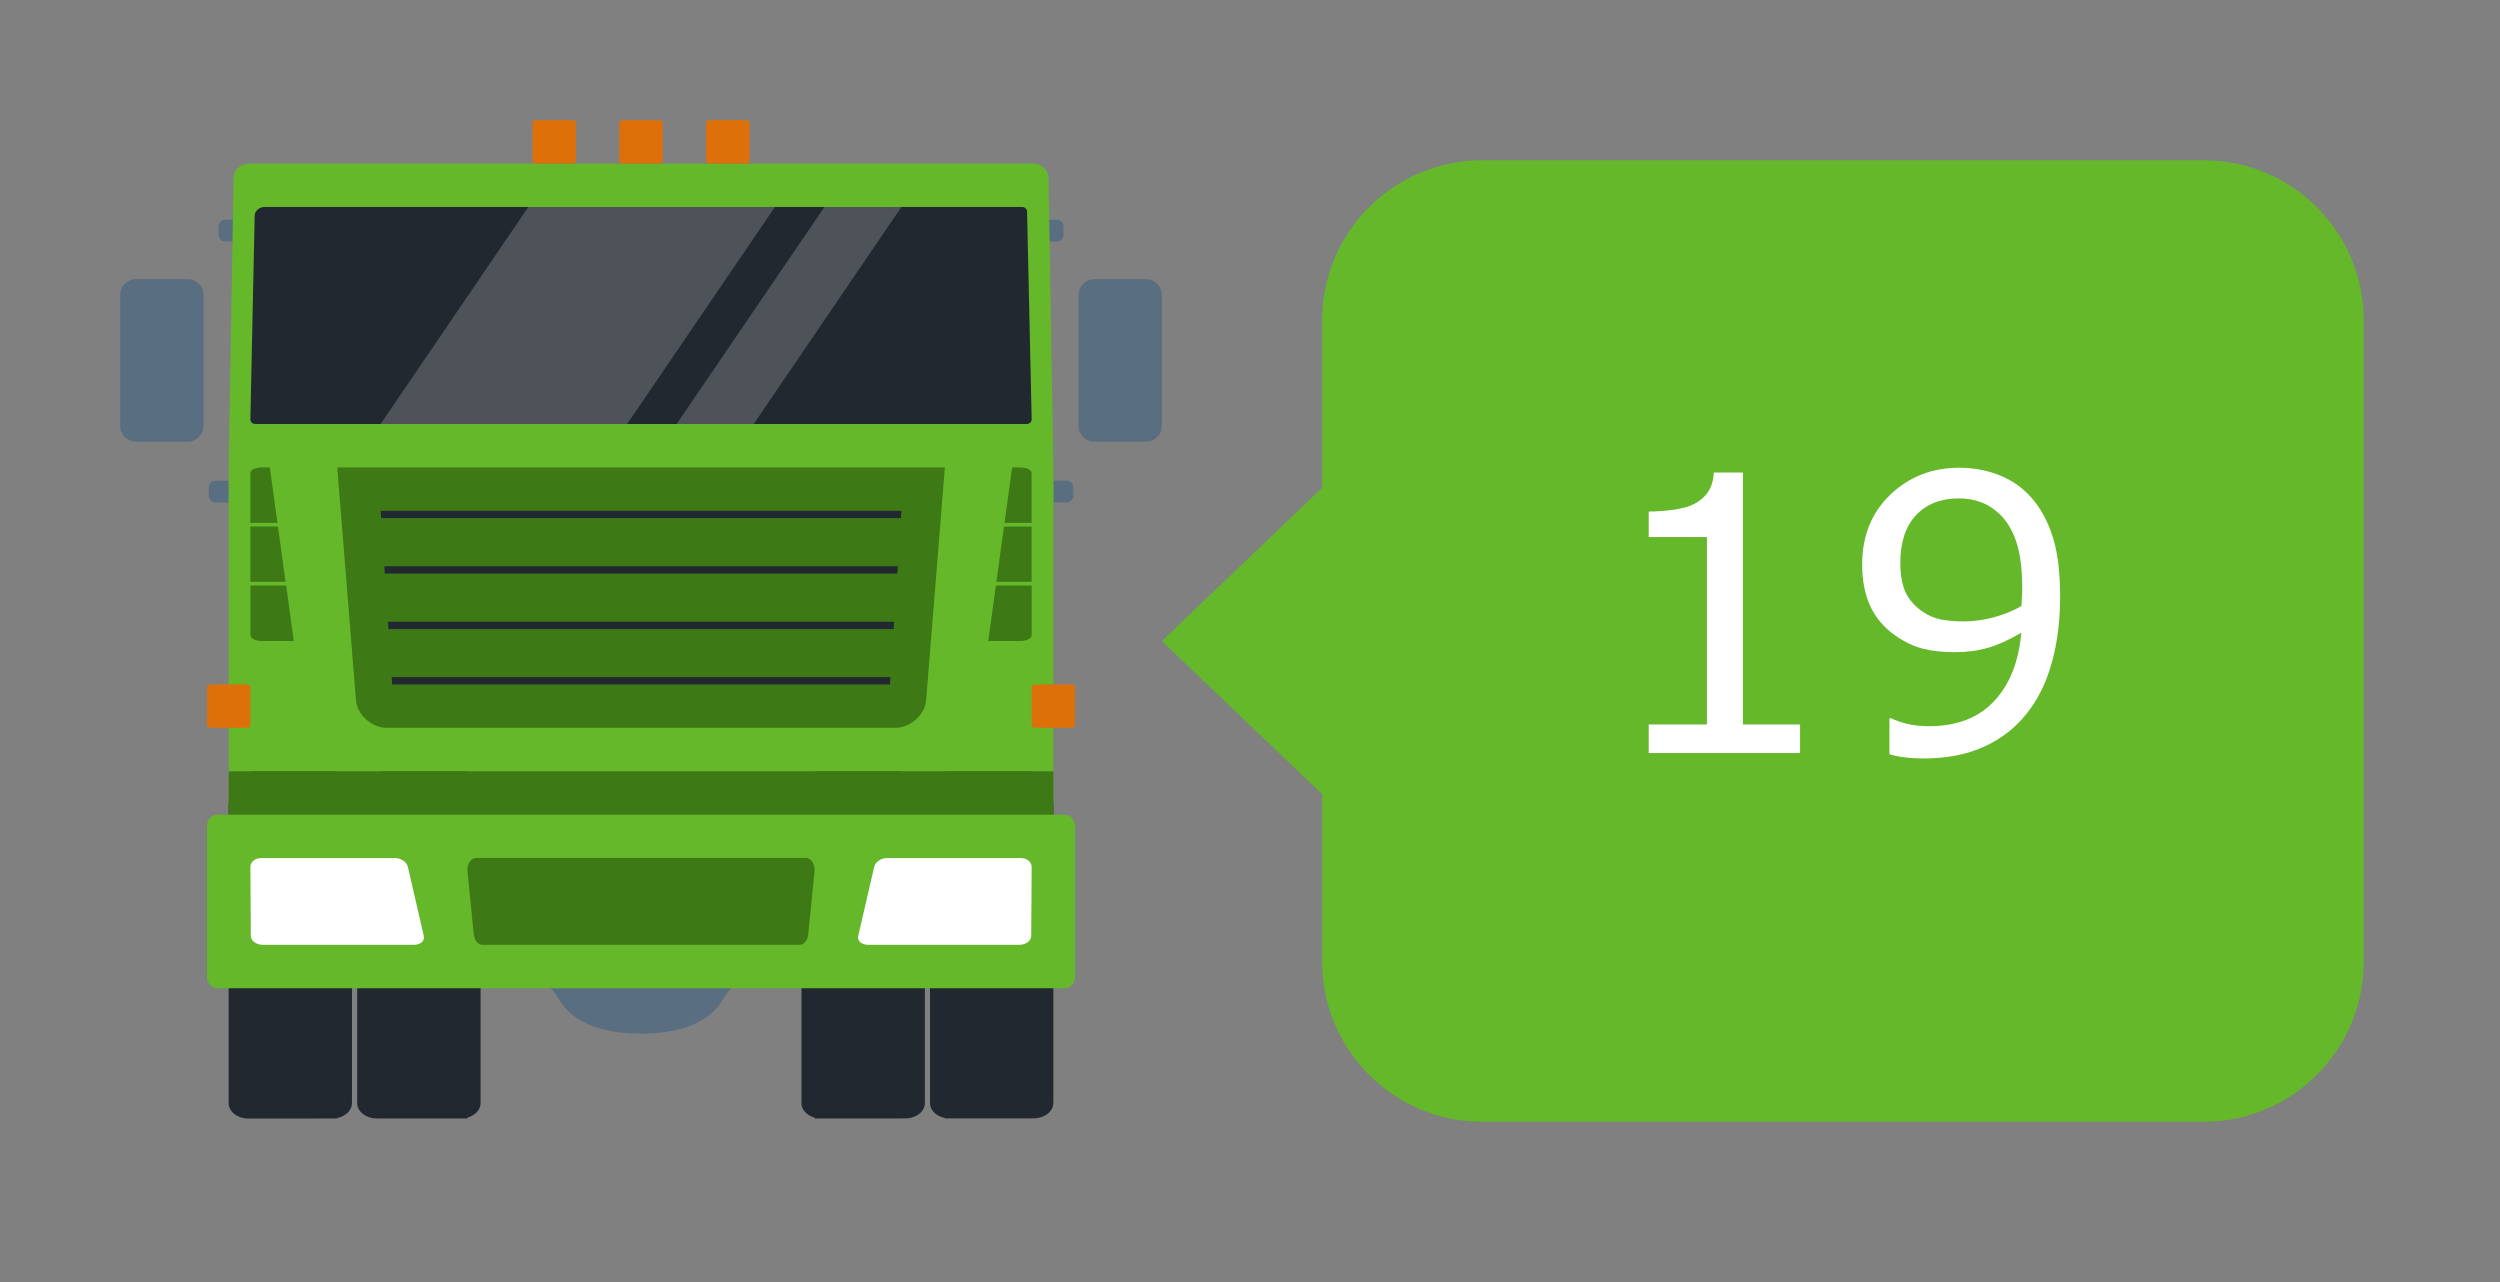 <?xml version="1.0" encoding="UTF-8"?> <svg xmlns="http://www.w3.org/2000/svg" width="39" height="20" viewBox="0 0 39 20" fill="none"><rect x="0" y="0" width="39" height="20" fill="#808080" stroke="none"/> <path d="M13.02 14.564H11.822C11.6 14.564 11.396 14.443 11.289 14.249C11.054 13.826 10.521 13.697 10 13.697C9.479 13.697 8.946 13.825 8.711 14.249C8.604 14.443 8.4 14.564 8.178 14.564H6.98V15.259H8.178C8.4 15.259 8.604 15.379 8.711 15.573C8.946 15.997 9.479 16.125 10 16.125C10.521 16.125 11.054 15.998 11.289 15.573C11.396 15.379 11.6 15.259 11.822 15.259H13.02V14.564Z" fill="#596E81"></path> <path fill-rule="evenodd" clip-rule="evenodd" d="M4.942 17.448H5.26V17.441C5.393 17.414 5.491 17.32 5.491 17.209V12.549C5.491 12.437 5.393 12.343 5.26 12.317V12.032H3.906V12.31H3.874C3.705 12.31 3.567 12.417 3.567 12.549V17.21C3.567 17.342 3.705 17.449 3.874 17.449H4.939L4.942 17.448ZM6.946 17.448H7.292V17.434C7.411 17.402 7.497 17.313 7.497 17.209V12.548C7.497 12.444 7.411 12.355 7.292 12.323V12.032H5.938V12.312C5.933 12.31 5.928 12.31 5.922 12.31H5.879C5.709 12.309 5.572 12.416 5.572 12.549V17.209C5.572 17.341 5.71 17.448 5.879 17.448H5.922C5.928 17.448 5.933 17.447 5.938 17.446V17.448H6.946ZM12.708 12.031H14.062V12.311C14.068 12.31 14.072 12.309 14.078 12.309H14.121C14.29 12.309 14.428 12.416 14.428 12.548V17.209C14.428 17.34 14.29 17.447 14.121 17.447H14.078C14.072 17.447 14.068 17.447 14.062 17.445V17.448H13.877H13.874H13.738H13.734H13.536H13.533H13.397H13.394H13.196H13.193H13.056H13.053H12.855H12.852H12.809H12.802H12.708V17.435C12.589 17.402 12.503 17.314 12.503 17.21V12.549C12.503 12.445 12.589 12.356 12.708 12.324V12.032V12.031ZM16.094 12.031H14.739V12.316C14.606 12.342 14.508 12.435 14.508 12.548V17.209C14.508 17.32 14.606 17.414 14.739 17.44V17.447H14.806H14.814H14.856H14.859H16.093V17.446H16.125C16.294 17.446 16.432 17.339 16.432 17.207V12.547C16.432 12.415 16.294 12.308 16.125 12.308H16.093V12.03L16.094 12.031Z" fill="#22282F"></path> <path d="M16.433 12.031H3.568V13.386H16.433V12.031Z" fill="#3D7915"></path> <path d="M3.397 15.417H16.603C16.696 15.417 16.771 15.338 16.771 15.239V12.886C16.771 12.788 16.696 12.709 16.603 12.709H3.397C3.304 12.709 3.229 12.788 3.229 12.886V15.239C3.229 15.338 3.304 15.417 3.397 15.417Z" fill="#64B82A"></path> <path fill-rule="evenodd" clip-rule="evenodd" d="M16.486 3.768H16.28V3.429H16.486C16.544 3.429 16.591 3.475 16.591 3.533V3.664C16.591 3.722 16.544 3.768 16.486 3.768ZM17.878 6.891H17.073C16.936 6.891 16.825 6.78 16.825 6.644V4.601C16.825 4.465 16.936 4.354 17.073 4.354H17.878C18.014 4.354 18.125 4.464 18.125 4.601V6.644C18.125 6.78 18.014 6.891 17.878 6.891ZM16.433 7.837H16.638C16.696 7.837 16.743 7.791 16.743 7.733V7.602C16.743 7.544 16.696 7.498 16.638 7.498H16.433V7.837ZM2.123 6.891H2.928C3.064 6.891 3.175 6.78 3.175 6.644V4.601C3.175 4.465 3.064 4.354 2.928 4.354H2.123C1.986 4.354 1.875 4.464 1.875 4.601V6.644C1.875 6.78 1.986 6.891 2.123 6.891ZM3.72 3.768H3.514C3.456 3.768 3.409 3.721 3.409 3.663V3.533C3.409 3.474 3.456 3.428 3.514 3.428H3.72V3.768ZM3.362 7.838H3.567V7.499H3.362C3.304 7.499 3.257 7.545 3.257 7.603V7.734C3.257 7.791 3.304 7.838 3.362 7.838V7.838Z" fill="#596E81"></path> <path d="M16.432 7.266L16.357 2.774C16.355 2.651 16.249 2.552 16.118 2.552H3.882C3.752 2.552 3.646 2.651 3.644 2.774L3.568 7.266V12.031H16.433L16.432 7.266Z" fill="#64B82A"></path> <path d="M3.984 6.614C3.963 6.614 3.942 6.607 3.928 6.593C3.914 6.579 3.905 6.561 3.906 6.541L3.973 3.366C3.974 3.29 4.044 3.229 4.129 3.229H15.944C15.986 3.229 16.021 3.259 16.022 3.297L16.094 6.543C16.094 6.562 16.086 6.579 16.071 6.593C16.056 6.607 16.036 6.614 16.016 6.614H3.984V6.614Z" fill="#22282F"></path> <path opacity="0.2" d="M11.758 6.614H10.556L12.861 3.229H14.062L11.758 6.614ZM12.089 3.229H8.242L5.938 6.614H9.784L12.089 3.229H12.089Z" fill="white"></path> <path fill-rule="evenodd" clip-rule="evenodd" d="M3.907 9.134H4.464L4.583 10H4.094C3.991 10 3.907 9.961 3.907 9.913V9.134ZM4.093 7.291H4.209L4.328 8.157H3.906V7.378C3.906 7.33 3.989 7.291 4.093 7.291ZM3.906 8.214H4.336L4.454 9.076H3.906L3.906 8.214ZM7.526 14.739H12.473C12.541 14.739 12.599 14.67 12.608 14.577L12.707 13.596C12.717 13.484 12.654 13.384 12.572 13.384H7.428C7.345 13.384 7.281 13.484 7.293 13.596L7.391 14.577C7.401 14.67 7.458 14.739 7.526 14.739ZM15.417 10H15.907C16.01 10 16.094 9.961 16.094 9.913V9.134H15.536L15.417 10ZM15.671 8.157H16.093V7.378C16.093 7.33 16.009 7.291 15.906 7.291H15.789L15.671 8.157ZM15.544 9.076H16.093V8.215H15.662L15.544 9.076ZM13.973 11.354H6.028C5.819 11.354 5.567 11.169 5.552 10.908L5.261 7.291H14.74L14.449 10.908C14.434 11.168 14.181 11.354 13.973 11.354Z" fill="#3D7915"></path> <path fill-rule="evenodd" clip-rule="evenodd" d="M6.458 14.739H4.1C3.998 14.739 3.914 14.678 3.913 14.601L3.906 13.524C3.906 13.448 3.979 13.386 4.07 13.386H6.166C6.257 13.386 6.345 13.448 6.363 13.524L6.611 14.601C6.629 14.678 6.56 14.739 6.458 14.739H6.458ZM13.542 14.739H15.901C16.003 14.739 16.086 14.678 16.087 14.601L16.094 13.524C16.094 13.448 16.021 13.386 15.929 13.386H13.834C13.742 13.386 13.654 13.448 13.637 13.524L13.388 14.601C13.37 14.678 13.439 14.739 13.542 14.739Z" fill="white"></path> <path d="M6.06 9.813H13.941L13.948 9.699H6.052L6.059 9.813H6.06ZM6.117 10.678H13.884L13.891 10.563H6.109L6.117 10.678H6.117ZM6.003 8.948H13.998L14.006 8.834H5.995L6.003 8.948ZM5.946 8.083H14.055L14.062 7.969H5.938L5.946 8.083Z" fill="#22282F"></path> <path fill-rule="evenodd" clip-rule="evenodd" d="M8.387 2.552H8.904C8.948 2.552 8.984 2.539 8.984 2.522V1.904C8.984 1.887 8.948 1.874 8.904 1.874H8.387C8.343 1.874 8.307 1.887 8.307 1.904V2.522C8.307 2.539 8.343 2.552 8.387 2.552ZM9.742 2.552H10.258C10.303 2.552 10.338 2.539 10.338 2.522V1.904C10.338 1.887 10.303 1.874 10.258 1.874H9.742C9.697 1.874 9.662 1.887 9.662 1.904V2.522C9.662 2.539 9.697 2.552 9.742 2.552ZM11.613 2.552H11.096C11.052 2.552 11.016 2.539 11.016 2.522V1.904C11.016 1.887 11.053 1.874 11.096 1.874H11.613C11.657 1.874 11.693 1.887 11.693 1.904V2.522C11.693 2.539 11.657 2.552 11.613 2.552ZM3.826 11.354H3.309C3.265 11.354 3.229 11.341 3.229 11.325V10.706C3.229 10.69 3.265 10.677 3.309 10.677H3.826C3.87 10.677 3.906 10.69 3.906 10.706V11.325C3.906 11.341 3.87 11.354 3.826 11.354ZM16.174 11.354H16.69C16.734 11.354 16.77 11.341 16.77 11.325V10.706C16.77 10.69 16.734 10.677 16.69 10.677H16.174C16.129 10.677 16.094 10.69 16.094 10.706V11.325C16.094 11.341 16.13 11.354 16.174 11.354Z" fill="#DE700A"></path> <path d="M20.74 7.5V12.5L18.125 10L20.74 7.5Z" fill="#64B82A"></path> <path d="M34.375 2.5H23.125C21.744 2.5 20.625 3.619 20.625 5V15C20.625 16.381 21.744 17.5 23.125 17.5H34.375C35.756 17.5 36.875 16.381 36.875 15V5C36.875 3.619 35.756 2.5 34.375 2.5Z" fill="#64B82A"></path> <path d="M28.081 11.748H25.72V11.302H26.628V8.378H25.72V7.98C25.843 7.98 25.974 7.97 26.115 7.951C26.256 7.929 26.362 7.899 26.434 7.86C26.524 7.811 26.595 7.75 26.645 7.675C26.698 7.599 26.728 7.498 26.736 7.371H27.19V11.302H28.081V11.748ZM32.138 9.304C32.138 9.685 32.094 10.031 32.007 10.341C31.921 10.652 31.79 10.916 31.614 11.135C31.436 11.358 31.214 11.53 30.946 11.651C30.678 11.772 30.364 11.832 30.003 11.832C29.901 11.832 29.805 11.827 29.716 11.815C29.626 11.805 29.546 11.789 29.475 11.765V11.206H29.505C29.561 11.235 29.641 11.263 29.745 11.29C29.848 11.316 29.964 11.329 30.091 11.329C30.522 11.329 30.86 11.2 31.104 10.942C31.35 10.682 31.493 10.325 31.532 9.87C31.35 9.979 31.179 10.057 31.019 10.104C30.859 10.151 30.684 10.174 30.495 10.174C30.315 10.174 30.152 10.157 30.006 10.122C29.861 10.086 29.716 10.018 29.569 9.916C29.397 9.797 29.267 9.646 29.179 9.462C29.093 9.279 29.05 9.059 29.05 8.803C29.05 8.358 29.197 7.996 29.49 7.716C29.783 7.437 30.14 7.297 30.562 7.297C30.773 7.297 30.968 7.331 31.148 7.397C31.328 7.461 31.485 7.559 31.62 7.69C31.786 7.852 31.914 8.061 32.004 8.317C32.093 8.571 32.138 8.9 32.138 9.304ZM31.547 9.178C31.547 8.875 31.515 8.632 31.453 8.449C31.39 8.265 31.304 8.123 31.195 8.021C31.103 7.933 31.005 7.871 30.899 7.833C30.794 7.794 30.679 7.775 30.556 7.775C30.275 7.775 30.052 7.863 29.888 8.039C29.726 8.214 29.645 8.461 29.645 8.78C29.645 8.965 29.672 9.117 29.724 9.234C29.777 9.351 29.866 9.454 29.991 9.541C30.079 9.602 30.175 9.643 30.281 9.665C30.387 9.684 30.504 9.694 30.633 9.694C30.785 9.694 30.939 9.673 31.096 9.632C31.252 9.591 31.398 9.532 31.535 9.454C31.537 9.413 31.539 9.373 31.541 9.334C31.545 9.292 31.547 9.241 31.547 9.178Z" fill="white"></path> </svg> 